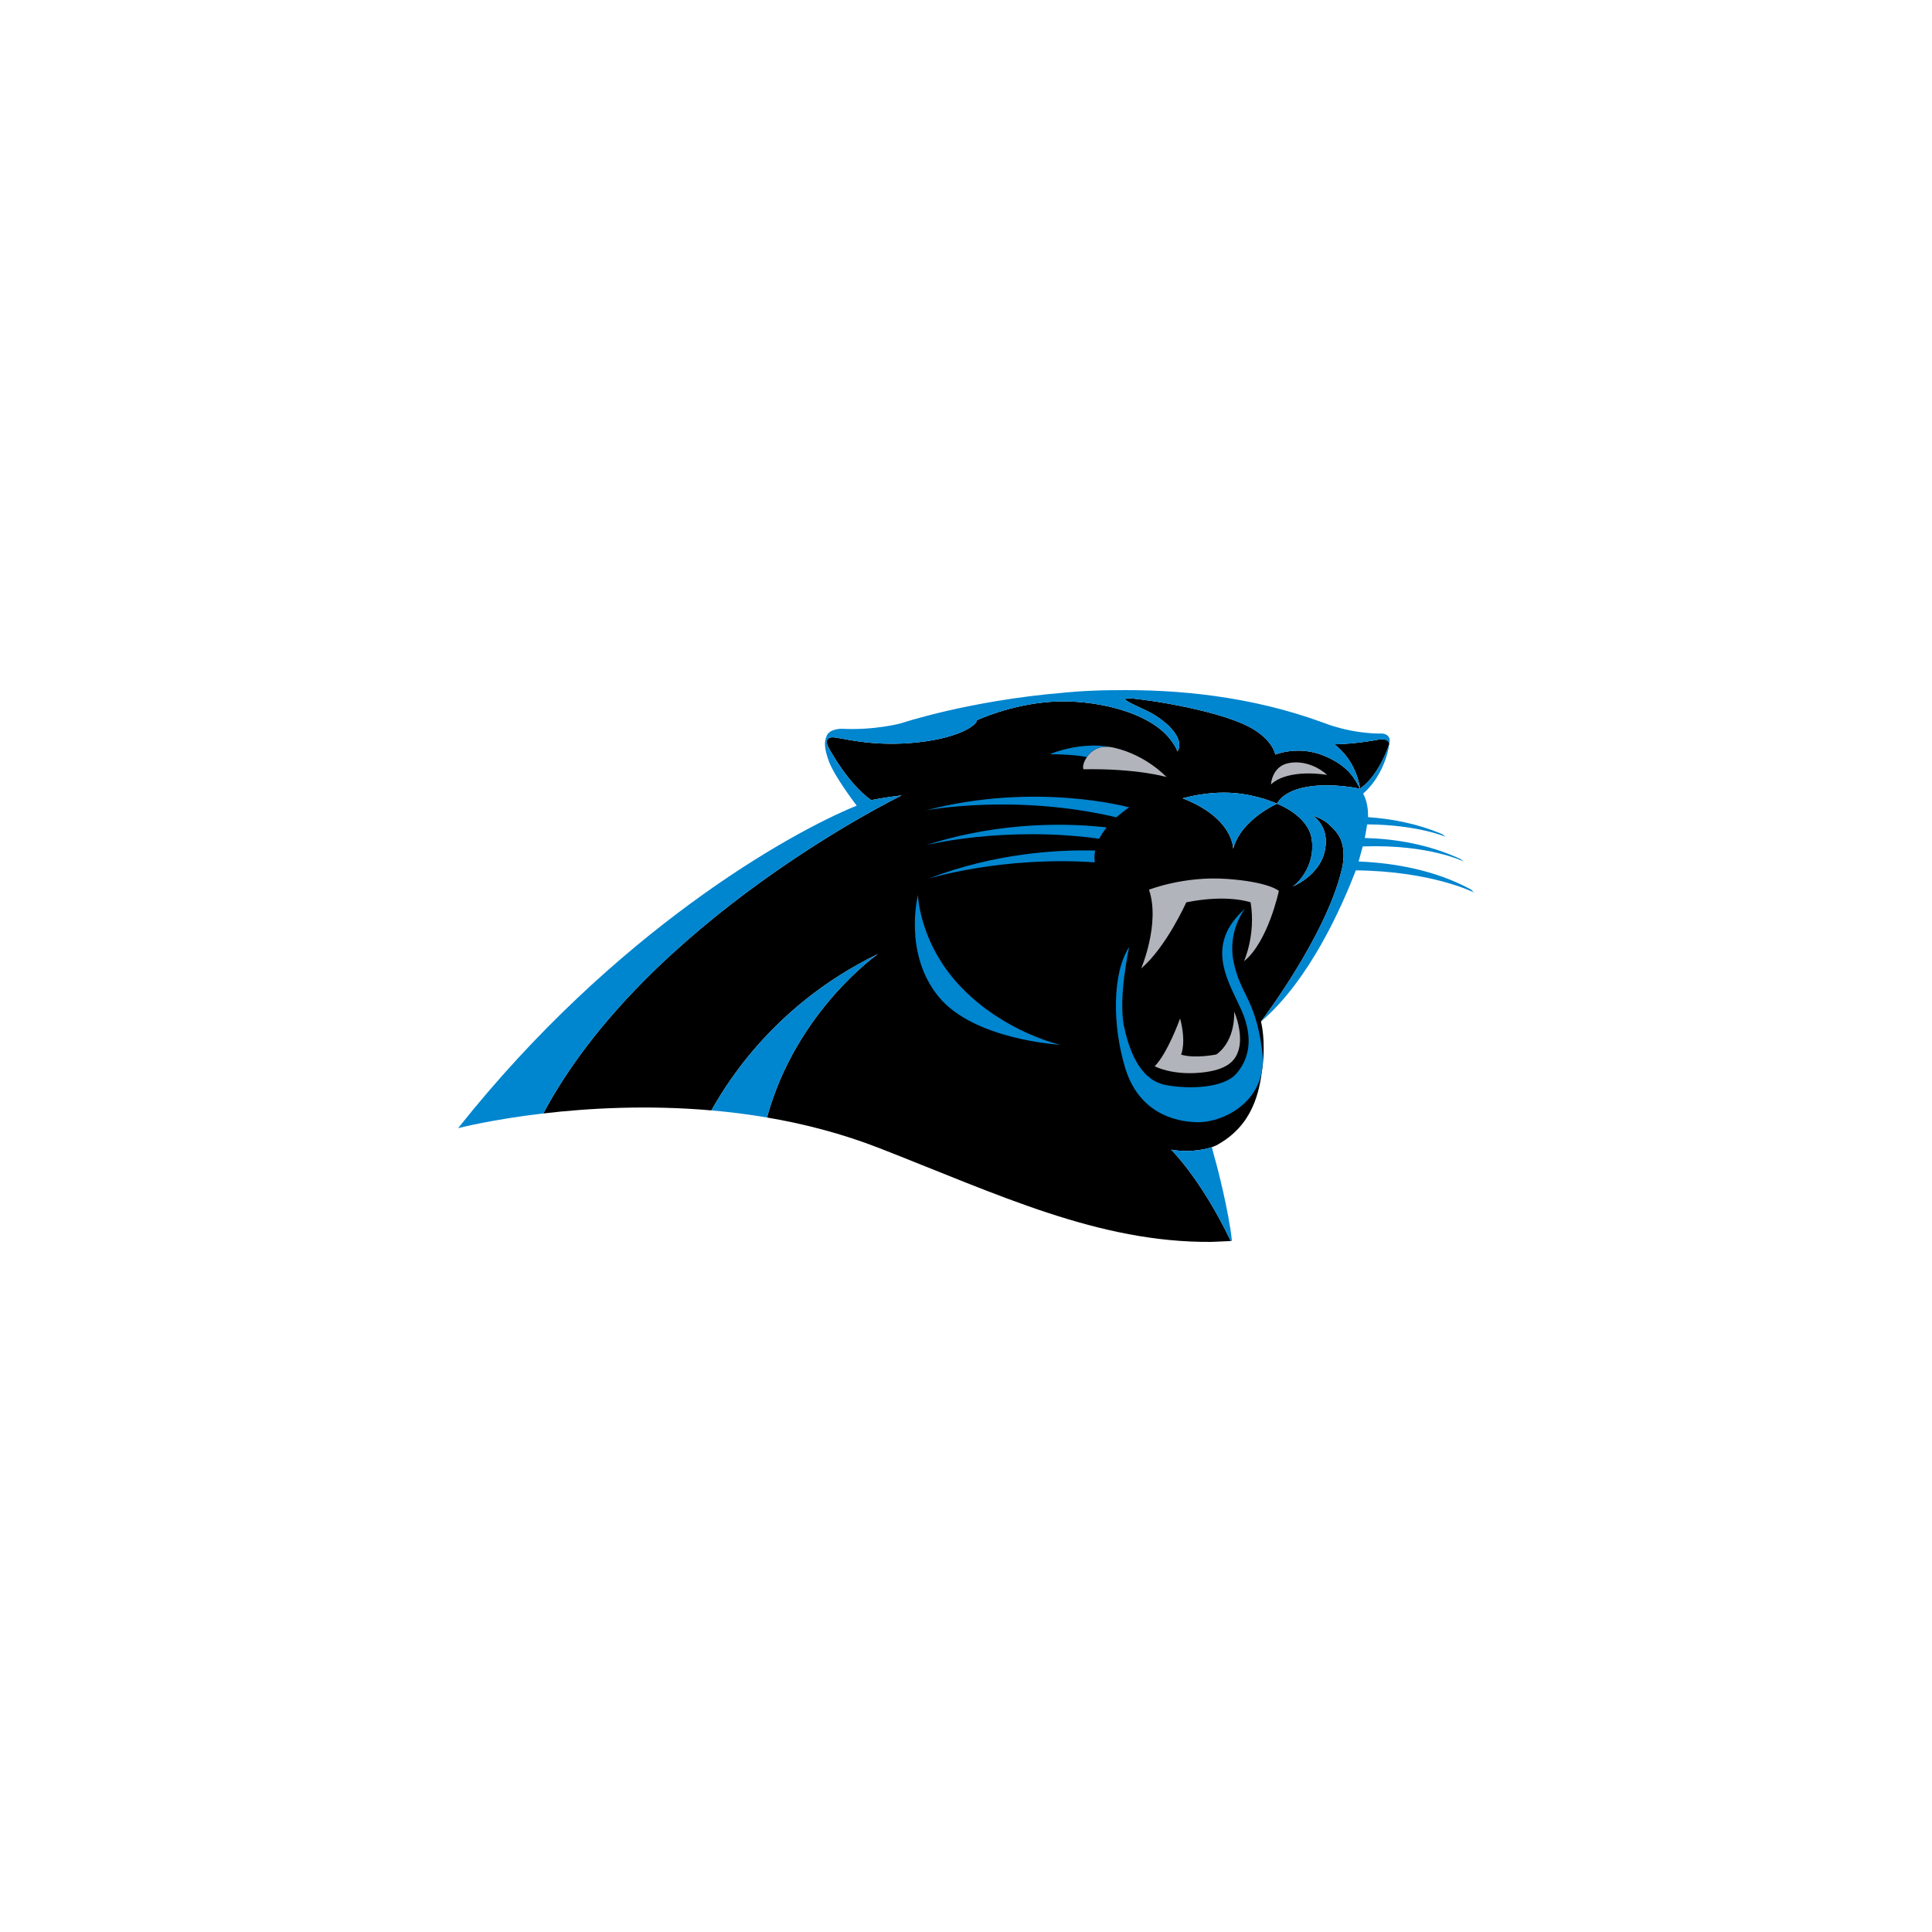 <?xml version="1.0" encoding="UTF-8"?>
<svg xmlns="http://www.w3.org/2000/svg" id="Layer_1" version="1.1" viewBox="0 0 500 500">
  <defs>
    <style>
      .st0 {
        fill: #b2b4bb;
      }

      .st1 {
        fill: #0085cf;
      }
    </style>
  </defs>
  <path d="M292.413,180.733c3.975.211,24.597,3.217,32.393,8.26,4.779,3.092,5.225,6.263,5.229,6.291,0,0,5.917-2.441,12.519.256,6.6,2.697,8.113,6.189,9.426,8.584,0,0-7.103-1.61-13.669-.493-6.54,1.109-7.798,4.347-7.809,4.377,0,0-4.824-2.336-11.515-2.801-6.691-.469-12.915,1.398-12.915,1.398,13.227,5.137,13.071,13.072,13.071,13.072,2.021-7.625,11.359-11.669,11.359-11.669.043.016,7.984,2.942,8.961,9.081.981,6.158-2.798,10.915-4.896,12.314.021-.008,8.953-3.511,8.534-12.173-.136-2.817-1.513-4.778-3.308-6.139.002.002.004.002.004.002.027.008,2.585.808,4.011,2.151.657.621,1.378,1.264,2.022,2.082.751.984,1,1.61,1.002,1.61.309.654.558,1.41.713,2.296.556,3.17-.417,6.268-.417,6.268-4.209,17.106-20.749,38.834-20.79,38.888,0,0,1.289,4.634.383,11.876-.784,6.262-2.385,15.003-11.965,20.166-.311.142-.687.302-1.125.457-.085.032-4.765,1.68-10.556.64,0,0,7.661,7.414,15.441,23.627.004.009.008.017.012.026l-4.983.217c-29.285.26-55.264-12.297-86.084-24.31-9.588-3.73-19.379-6.252-28.967-7.881,7.536-27.579,28.737-42.321,28.737-42.321-28.674,13.87-40.731,36.445-43.135,40.483h.01c.019.002.059.005.114.011-16.642-1.462-31.968-.584-43.621.78,26.738-50.182,92.732-82.298,92.732-82.298-4.261.456-7.853,1.215-7.87,1.219-6.019-4.324-10.591-12.746-11.359-14.217.042.079.095.18.159.3-.005-.012-.341-.769-.294-1.319.008-.049.015-.099.022-.144.011-.04.023-.076.038-.112.348-.796,1.177-.847,2.284-.708.065.005.135.022.205.042,2.732.403,10.311,2.367,21.055,1.186,11.275-1.239,15.361-4.709,15.24-5.7,0,0,8.542-4.07,19.293-4.785,10.751-.717,25.084,2.42,30.732,9.677,1.03,1.323,1.619,2.362,1.896,3.174.353-.564.535-1.247.457-2.029-.302-2.908-3.847-5.97-7.013-7.775-2.789-1.589-9.739-4.149-5.765-3.935ZM356.819,191.399c1.596-.127,2.356-.048,2.735,1.044.004.004.004.01.006.015-.027.101-.053.207-.089.315-.04.127-.087.258-.146.397-.015.045-2.476,7.383-7.04,10.694l-.304.26s-.697-6.983-6.661-11.493c0,0,1.477-.01,3.812-.198.036-.003.072-.005.108-.009.255-.021.516-.044.786-.071.07-.005.142-.013.212-.019.099-.01.192-.019.293-.028l-.002-.002c1.809-.18,3.963-.461,6.29-.905Z"></path>
  <path class="st0" d="M319.394,261.774c1.251,2.918,1.946,6.809,1.251,9.588-.694,2.779-2.5,5.554-10.005,6.25-7.5.693-11.805-1.667-11.805-1.667,3.325-3.327,6.563-12.324,6.577-12.365,1.664,6.391.245,9.354.245,9.354,3.614,1.112,9.153-.048,9.153-.048,5.132-3.744,4.586-11.089,4.584-11.114ZM297.359,230.256s9.024-3.578,20.075-2.8c11.045.777,13.534,3.11,13.534,3.11-.012.058-2.813,13.239-9.024,18.205,0,0,3.111-6.843,1.712-15.246,0,0-5.913-2.177-16.651,0-.013.03-5.143,11.52-11.669,17.116.022-.05,4.973-11.69,2.022-20.384ZM333.447,197.496c4.284-.856,8.2,1.348,10.038,3.06-.045-.008-9.925-1.826-14.566,2.449.001-.022.257-4.652,4.529-5.508ZM281.291,195.947s1.91-3.419,6.439-2.559l.569.119c8.372,1.905,13.569,7.576,13.581,7.59-.037-.011-7.559-2.253-21.477-2.01-.004-.009-.539-1.026.888-3.14Z"></path>
  <path class="st1" d="M314.193,299.104c.725,2.284,3.88,14.664,4.633,22.053l-.3.022c-.004-.009-.008-.018-.011-.027-7.78-16.212-15.441-23.627-15.441-23.627,5.792,1.041,10.471-.607,10.556-.64h.002l.562,2.217ZM287.992,178.631c16.921-.308,35.923,1.61,54.231,8.31.186.066.37.131.554.199,0,0,6.765,2.794,14.994,2.704,0,0,.038.002.103.01.005.002.016.004.022.004.03.004.057.01.091.015.011.002.023.005.034.008.036.005.07.013.112.025.014.002.033.005.044.009.042.01.08.021.125.036.019.004.036.011.055.017.046.015.088.028.131.048.021.008.042.017.06.025.045.019.091.038.139.061.019.011.038.025.061.036.046.023.089.05.135.076.021.013.042.029.063.044.042.032.085.063.127.097.021.017.042.036.06.055.042.038.081.073.116.116.019.021.034.045.055.066.036.045.066.089.099.139.017.026.028.053.046.082.028.049.057.104.079.163.011.028.022.061.034.093.021.059.036.122.053.186.008.038.011.074.019.112.009.07.019.14.023.214.002.042.001.084.001.13,0,.078-.003.159-.015.246-.004.045-.009.093-.017.142-.006.045-.048.273-.068.357v.005s-.002.002-.002.002c-.252,2.489-2.014,8.79-6.778,12.926.911,1.712,1.312,3.694,1.276,6.097,6.173.412,12.765,1.657,19.215,4.408l.852.67c-.046-.02-7.136-3.081-20.091-3.215l-.174-.007c-.067-.004-.405,2.375-.666,3.546l.307-.002c7.53.216,16.233,1.608,24.466,5.424l.851.655s-8.931-4.47-25.825-3.916c0,0-.131.009-.321.021-.279,1.098-.566,2.135-.825,3.036l-.249.853.797.035c8.316.4,18.926,2.102,28.315,7.224l.733.744c-.044-.022-10.835-5.5-30.555-5.714-3.656,9.527-12.01,28.445-24.542,39.135-.002.002-.005.004-.007.006,0,0,16.576-21.761,20.79-38.889.001-.004.973-3.1.417-6.267-.156-.887-.404-1.642-.713-2.297-.006-.009-.256-.634-1.002-1.609-.644-.818-1.365-1.462-2.022-2.083-1.428-1.345-3.991-2.144-4.011-2.151,0,0-.002,0-.004-.002,1.796,1.361,3.172,3.322,3.308,6.139.418,8.655-8.498,12.159-8.534,12.173,2.098-1.399,5.876-6.156,4.896-12.314-.976-6.136-8.911-9.062-8.961-9.081,0,0,1.239-3.263,7.809-4.377,5.745-.976,11.901.134,13.35.427l.318.067.304-.26c4.578-3.322,7.04-10.694,7.04-10.694.059-.139.106-.27.146-.397.036-.108.062-.215.089-.315-.002-.006-.002-.011-.006-.015-.38-1.091-1.139-1.171-2.735-1.044-2.327.444-4.482.725-6.29.906l.002.002c-.101.009-.194.019-.293.028-.07.006-.142.014-.212.019-.269.027-.532.049-.786.07-.036.004-.072.006-.108.01-2.335.188-3.812.197-3.812.197,5.95,4.5,6.657,11.462,6.661,11.494-1.313-2.395-2.826-5.886-9.426-8.584-6.602-2.697-12.519-.256-12.519-.256,0,0-.429-3.185-5.229-6.29-7.795-5.043-28.417-8.05-32.393-8.261-3.974-.215,2.976,2.346,5.765,3.934,3.166,1.805,6.712,4.868,7.013,7.776.078.782-.104,1.465-.457,2.029-.278-.813-.866-1.851-1.897-3.174-5.648-7.257-19.98-10.395-30.732-9.677-10.751.715-19.293,4.785-19.293,4.785.122.991-3.966,4.461-15.24,5.701-10.744,1.181-18.323-.784-21.055-1.187-.07-.019-.14-.036-.205-.042-1.106-.139-1.936-.087-2.284.708-.015.036-.026.072-.038.112-.009.045-.017.095-.022.145-.048.554.294,1.319.294,1.319-.065-.119-.118-.22-.159-.3.767,1.471,5.34,9.894,11.359,14.217.021-.004,3.611-.762,7.87-1.219,0,0-65.994,32.116-92.731,82.298v.002c-13.471,1.577-22.038,3.804-22.038,3.804,40.538-51.029,85.784-76.408,103.156-83.465-.043-.057-5.786-7.54-7.22-11.52-1.245-3.453-1.171-5.03-.617-6.355.645-2.078,3.914-2.021,3.914-2.021,8.772.437,15.369-1.415,15.415-1.428,0,0,17.414-5.818,41.705-7.872.037-.004,5.543-.621,13.073-.689l.005.017ZM322.253,235.15s-4.742,5.695-2.95,14.015c1.796,8.317,5.512,9.309,7.323,22.512,1.809,13.206-9.931,18.748-16.455,18.748s-15.495-2.771-18.917-13.86c-3.426-11.091-3.426-24.791.978-31.478,0,0-2.934,13.209-1.304,20.713,1.631,7.5,4.73,13.862,10.765,15.003,6.033,1.143,15.003.816,18.266-2.937,3.259-3.749,4.564-9.132,1.305-16.47-3.263-7.34-9.785-16.799.991-26.246ZM227.23,246.884s-21.201,14.741-28.737,42.32c-3.341-.567-6.657-1.027-9.931-1.393-.032-.003-2.325-.244-2.507-.261-.074-.008-1.416-.131-1.835-.171-.055-.005-.095-.009-.114-.011h-.01c2.403-4.037,14.461-26.613,43.135-40.483ZM237.566,231.628c.001.05.363,12.911,11.594,24.281,11.252,11.391,25.219,14.48,25.219,14.48,0,0-22.335-1.228-31.505-12.48-9.159-11.239-5.318-26.244-5.309-26.281ZM240.267,227.395c17.317-6.657,33.527-7.534,43.155-7.272-.222,1.162-.212,2.191-.093,3.05-24.017-1.661-43.062,4.221-43.062,4.221ZM306.07,206.605c.05-.015,6.251-1.865,12.915-1.399,6.686.465,11.507,2.798,11.514,2.801,0,0-9.337,4.043-11.359,11.669,0,0,.156-7.935-13.071-13.071ZM239.753,218.701c19.79-6.38,37.79-5.582,46.659-4.565-.829,1.015-1.463,1.997-1.932,2.927-24.52-3.38-44.641,1.616-44.727,1.638ZM239.628,209.718c28.475-7.469,52.593-.778,52.593-.778-1.261.877-2.352,1.74-3.297,2.587-26.258-6.203-49.225-1.823-49.296-1.809ZM271.727,195.164c.387-.165,8.031-3.358,16.002-1.774-4.523-.859-6.434,2.55-6.439,2.559,0,0-2.234-.653-9.578-.777l.002-.002s.004-.002.005-.002c.002-.002.004-.002.008-.004Z"></path>
</svg>
